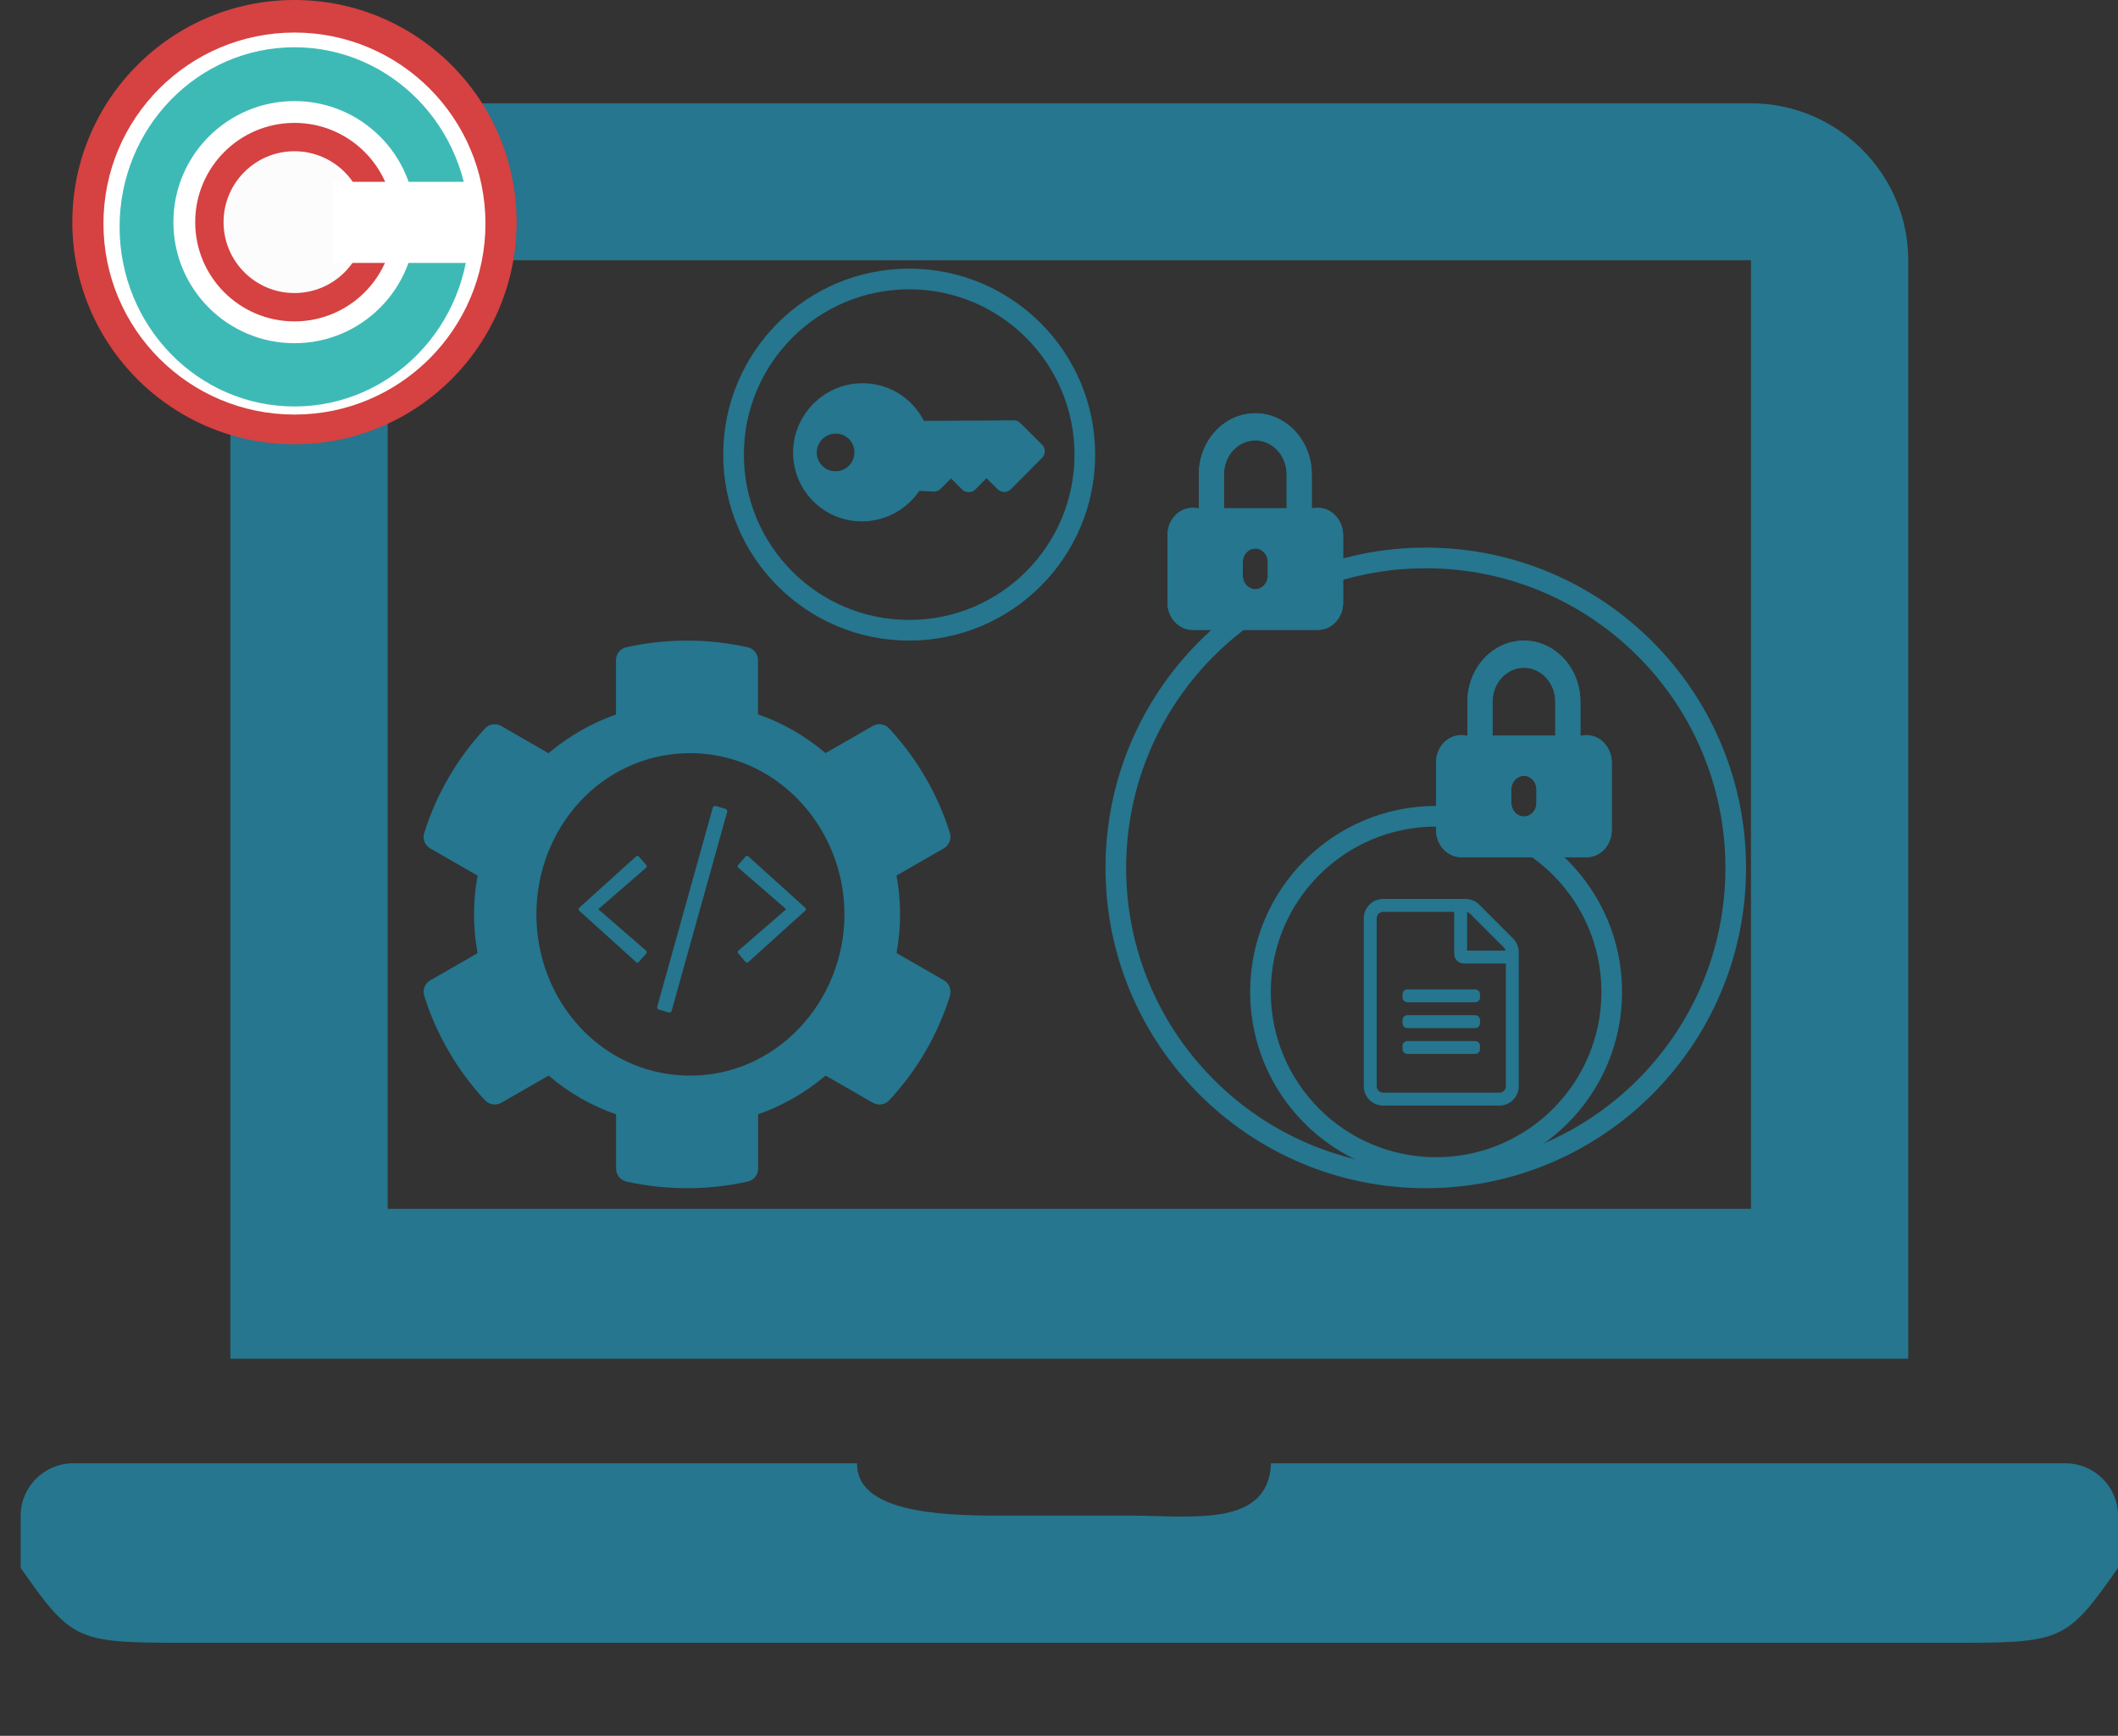 <svg xmlns="http://www.w3.org/2000/svg" width="205" height="168" viewBox="0 0 205 168" fill="none"><rect x="0" y="0" width="205" height="168" fill="#333333" stroke="none"/><path d="M199.925 141.625H123.02C122.785 147.893 115.249 146.688 109.53 146.688H96.465C90.537 146.688 82.876 146.222 82.956 141.625H7.075C4.284 141.625 2 143.903 2 146.688V151.75C7.075 159 7.417 159 18.582 159H188.418C199.583 159 199.925 159 205 151.75V146.688C205 143.903 202.716 141.625 199.925 141.625ZM184.7 25.188C184.7 16.834 177.849 10 169.475 10H37.525C29.151 10 22.3 16.834 22.3 25.188V131.5H184.7V25.188ZM169.475 117H37.525V25.188H169.475V117Z" fill="#25768E"></path><path d="M146.449 90.828L143.172 87.551C142.82 87.199 142.344 87 141.848 87H133.875C132.84 87.004 132 87.844 132 88.879V105.129C132 106.164 132.84 107.004 133.875 107.004H145.125C146.16 107.004 147 106.164 147 105.129V92.156C147 91.66 146.801 91.18 146.449 90.828ZM145.566 91.715C145.648 91.797 145.703 91.894 145.73 92.004H142V88.273C142.109 88.301 142.207 88.356 142.289 88.438L145.566 91.715ZM145.125 105.754H133.875C133.531 105.754 133.25 105.473 133.25 105.129V88.879C133.25 88.535 133.531 88.254 133.875 88.254H140.75V92.316C140.75 92.836 141.168 93.254 141.688 93.254H145.75V105.129C145.75 105.473 145.469 105.754 145.125 105.754ZM143.25 96.223V96.535C143.25 96.793 143.039 97.004 142.781 97.004H136.219C135.961 97.004 135.75 96.793 135.75 96.535V96.223C135.75 95.965 135.961 95.754 136.219 95.754H142.781C143.039 95.754 143.25 95.965 143.25 96.223ZM143.25 98.723V99.035C143.25 99.293 143.039 99.504 142.781 99.504H136.219C135.961 99.504 135.75 99.293 135.75 99.035V98.723C135.75 98.465 135.961 98.254 136.219 98.254H142.781C143.039 98.254 143.25 98.465 143.25 98.723ZM143.25 101.223V101.535C143.25 101.793 143.039 102.004 142.781 102.004H136.219C135.961 102.004 135.75 101.793 135.75 101.535V101.223C135.75 100.965 135.961 100.754 136.219 100.754H142.781C143.039 100.754 143.25 100.965 143.25 101.223Z" fill="#25768E"></path><circle cx="139" cy="96" r="17" stroke="#25768E" stroke-width="2"></circle><circle cx="138" cy="84" r="30" stroke="#25768E" stroke-width="2"></circle><path d="M153.571 71.151L152.964 71.188V67.906C152.964 64.649 150.513 62 147.5 62C144.487 62 142.036 64.649 142.036 67.906V71.188L141.429 71.151C140.087 71.151 139 72.326 139 73.776V80.338C139 81.788 140.087 82.963 141.429 82.963H153.571C154.913 82.963 156 81.788 156 80.338V73.776C156 72.365 154.911 71.151 153.571 71.151ZM148.714 77.713C148.714 78.438 148.171 79.026 147.5 79.026C146.829 79.026 146.286 78.438 146.286 77.713V76.401C146.286 75.676 146.829 75.088 147.5 75.088C148.171 75.088 148.714 75.676 148.714 76.401V77.713ZM150.536 71.188H144.464V67.906C144.464 66.097 145.827 64.625 147.5 64.625C149.173 64.625 150.536 66.097 150.536 67.906V71.188Z" fill="#25768E"></path><path d="M153.571 71.151L152.964 71.188V67.906C152.964 64.649 150.513 62 147.5 62C144.487 62 142.036 64.649 142.036 67.906V71.188L141.429 71.151C140.087 71.151 139 72.326 139 73.776V80.338C139 81.788 140.087 82.963 141.429 82.963H153.571C154.913 82.963 156 81.788 156 80.338V73.776C156 72.365 154.911 71.151 153.571 71.151ZM148.714 77.713C148.714 78.438 148.171 79.026 147.5 79.026C146.829 79.026 146.286 78.438 146.286 77.713V76.401C146.286 75.676 146.829 75.088 147.5 75.088C148.171 75.088 148.714 75.676 148.714 76.401V77.713ZM150.536 71.188H144.464V67.906C144.464 66.097 145.827 64.625 147.5 64.625C149.173 64.625 150.536 66.097 150.536 67.906V71.188Z" fill="#25768E"></path><path d="M127.571 49.151L126.964 49.188V45.906C126.964 42.649 124.513 40 121.5 40C118.487 40 116.036 42.649 116.036 45.906V49.188L115.429 49.151C114.087 49.151 113 50.326 113 51.776V58.338C113 59.788 114.087 60.963 115.429 60.963H127.571C128.913 60.963 130 59.788 130 58.338V51.776C130 50.365 128.911 49.151 127.571 49.151ZM122.714 55.713C122.714 56.438 122.171 57.026 121.5 57.026C120.829 57.026 120.286 56.438 120.286 55.713V54.401C120.286 53.676 120.829 53.088 121.5 53.088C122.171 53.088 122.714 53.676 122.714 54.401V55.713ZM124.536 49.188H118.464V45.906C118.464 44.097 119.827 42.625 121.5 42.625C123.173 42.625 124.536 44.097 124.536 45.906V49.188Z" fill="#25768E"></path><path d="M127.571 49.151L126.964 49.188V45.906C126.964 42.649 124.513 40 121.5 40C118.487 40 116.036 42.649 116.036 45.906V49.188L115.429 49.151C114.087 49.151 113 50.326 113 51.776V58.338C113 59.788 114.087 60.963 115.429 60.963H127.571C128.913 60.963 130 59.788 130 58.338V51.776C130 50.365 128.911 49.151 127.571 49.151ZM122.714 55.713C122.714 56.438 122.171 57.026 121.5 57.026C120.829 57.026 120.286 56.438 120.286 55.713V54.401C120.286 53.676 120.829 53.088 121.5 53.088C122.171 53.088 122.714 53.676 122.714 54.401V55.713ZM124.536 49.188H118.464V45.906C118.464 44.097 119.827 42.625 121.5 42.625C123.173 42.625 124.536 44.097 124.536 45.906V49.188Z" fill="#25768E"></path><circle cx="88" cy="44" r="17" stroke="#25768E" stroke-width="2"></circle><g clip-path="url(#clip0_156:436)"><path d="M78.727 48.529C81.338 51.125 85.57 51.101 88.181 48.476C88.482 48.173 88.748 47.848 88.98 47.507L90.35 47.58C90.479 47.587 90.608 47.567 90.728 47.52C90.848 47.474 90.958 47.403 91.049 47.311L92.048 46.306L93.123 47.374C93.479 47.728 94.056 47.725 94.412 47.367L95.486 46.286L96.56 47.355C96.916 47.709 97.493 47.706 97.85 47.347L100.858 44.323C101.214 43.965 101.214 43.388 100.858 43.033L98.761 40.949C98.59 40.779 98.358 40.684 98.117 40.685L89.425 40.734C89.113 40.116 88.698 39.537 88.181 39.022C85.57 36.426 81.338 36.45 78.727 39.075C76.109 41.708 76.109 45.925 78.727 48.529ZM82.165 42.493C82.877 43.201 82.877 44.356 82.165 45.072C81.453 45.788 80.298 45.794 79.586 45.086C78.874 44.378 78.874 43.224 79.586 42.508C80.298 41.792 81.453 41.785 82.165 42.493Z" fill="#25768E"></path></g><path d="M91.349 94.868L86.773 92.24C87.235 89.761 87.235 87.218 86.773 84.739L91.349 82.11C91.875 81.811 92.111 81.191 91.939 80.614C90.747 76.81 88.717 73.369 86.064 70.506C85.656 70.068 84.99 69.961 84.474 70.26L79.899 72.889C77.976 71.243 75.764 69.971 73.368 69.138V63.891C73.368 63.293 72.949 62.77 72.359 62.641C68.417 61.765 64.378 61.808 60.63 62.641C60.039 62.77 59.62 63.293 59.62 63.891V69.149C57.236 69.993 55.023 71.264 53.09 72.899L48.525 70.271C47.998 69.971 47.343 70.068 46.935 70.516C44.282 73.369 42.252 76.81 41.06 80.625C40.877 81.202 41.124 81.822 41.651 82.121L46.226 84.749C45.764 87.228 45.764 89.772 46.226 92.251L41.651 94.879C41.124 95.178 40.888 95.798 41.06 96.375C42.252 100.179 44.282 103.62 46.935 106.484C47.343 106.922 48.009 107.029 48.525 106.729L53.1 104.101C55.023 105.746 57.236 107.018 59.631 107.851V113.109C59.631 113.707 60.05 114.231 60.64 114.359C64.582 115.235 68.621 115.192 72.369 114.359C72.96 114.231 73.379 113.707 73.379 113.109V107.851C75.764 107.007 77.976 105.736 79.909 104.101L84.485 106.729C85.011 107.029 85.667 106.932 86.075 106.484C88.728 103.631 90.758 100.19 91.95 96.375C92.111 95.787 91.875 95.168 91.349 94.868ZM66.494 104.101C58.132 103.916 51.912 96.81 51.918 88.489C51.923 80.174 58.138 73.084 66.494 72.899C75.028 72.711 81.728 79.997 81.733 88.489C81.739 96.988 75.034 104.289 66.494 104.101Z" fill="#25768E"></path><path d="M64.728 97.991L63.773 97.714C63.651 97.679 63.582 97.55 63.616 97.425L68.99 78.169C69.024 78.044 69.15 77.974 69.272 78.009L70.227 78.286C70.349 78.322 70.418 78.451 70.384 78.576L65.01 97.827C64.976 97.952 64.846 98.026 64.728 97.991ZM61.84 93.096L62.547 92.28C62.62 92.198 62.608 92.073 62.528 92.002L57.907 87.998L62.528 83.994C62.608 83.924 62.62 83.799 62.547 83.717L61.84 82.9C61.772 82.818 61.649 82.81 61.569 82.885L56.066 87.854C55.978 87.932 55.978 88.069 56.066 88.147L61.569 93.116C61.649 93.186 61.772 93.178 61.84 93.096ZM72.431 93.112L77.934 88.143C78.022 88.065 78.022 87.928 77.934 87.85L72.431 82.885C72.351 82.814 72.232 82.822 72.16 82.9L71.453 83.717C71.38 83.799 71.392 83.924 71.472 83.994L76.093 87.998L71.472 92.002C71.392 92.073 71.38 92.198 71.453 92.28L72.16 93.096C72.228 93.178 72.351 93.186 72.431 93.112Z" fill="#25768E"></path><circle cx="28.5" cy="21.5" r="21.5" fill="#D64141"></circle><circle cx="28.5" cy="21.637" r="18.487" fill="white"></circle><ellipse cx="28.5" cy="21.957" rx="16.925" ry="17.383" fill="#3EBAB6"></ellipse><circle cx="28.5" cy="21.5" r="11.717" fill="white"></circle><circle cx="28.5" cy="21.5" r="9.606" fill="#D64141"></circle><circle cx="28.5" cy="21.5" r="6.862" fill="#FCFCFC"></circle><path d="M32.266 17.597H45.865C47.638 18.898 46.439 25.445 45.865 25.445H32.266V17.597Z" fill="white"></path><defs><clipPath id="clip0_156:436"><rect width="19.502" height="19.393" fill="white" transform="matrix(-0.705 0.709 0.709 0.705 87.751 30)"></rect></clipPath></defs></svg>